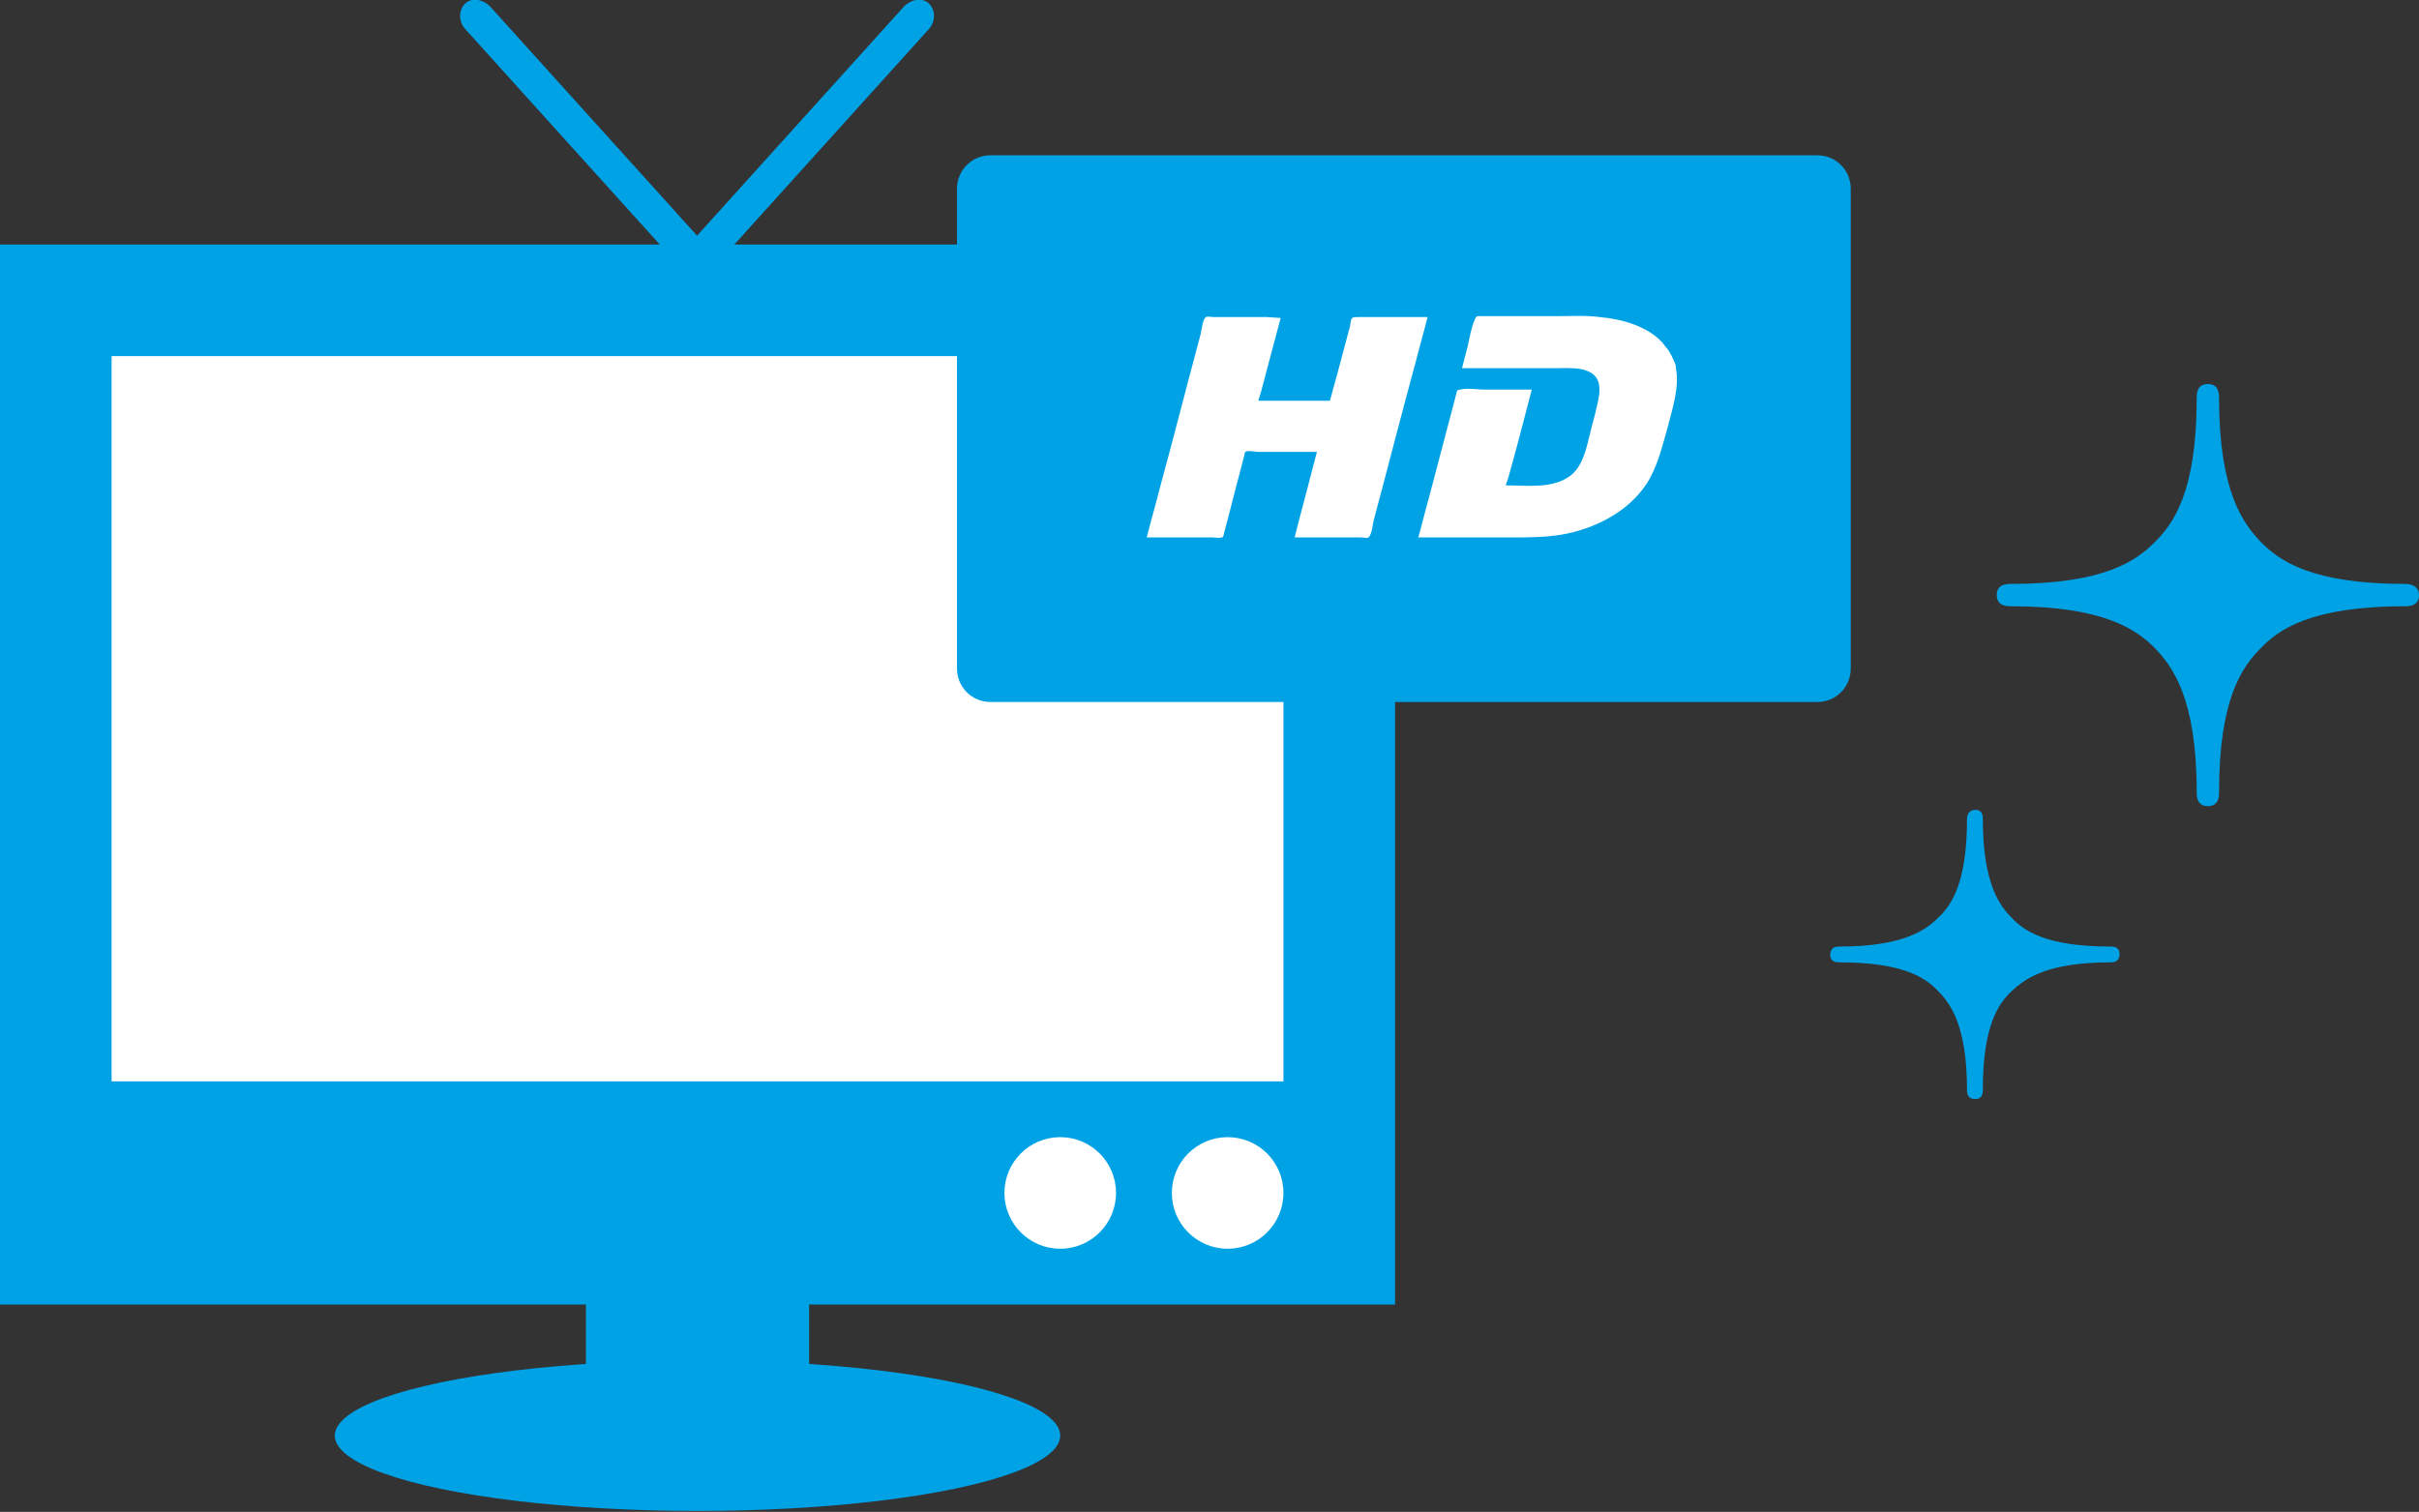 <?xml version="1.0" encoding="utf-8"?>
<!-- Generator: Adobe Illustrator 24.3.0, SVG Export Plug-In . SVG Version: 6.00 Build 0)  -->
<svg version="1.1" id="hd" xmlns="http://www.w3.org/2000/svg" xmlns:xlink="http://www.w3.org/1999/xlink" x="0px" y="0px"
	 viewBox="0 0 260.1 162.6" style="enable-background:new 0 0 260.1 162.6;" xml:space="preserve">
<rect x="0" y="0" width="260.1" height="162.6" fill="#333333" stroke="none"/>
<style type="text/css">
	.st0{fill:#00A2E6;}
	.st1{fill:#FFFFFF;}
</style>
<rect y="26.3" class="st0" width="150" height="114"/>
<rect x="12" y="38.3" class="st1" width="126" height="78"/>
<rect x="63" y="137.3" class="st0" width="24" height="15"/>
<ellipse class="st0" cx="75" cy="154.4" rx="39" ry="8.1"/>
<circle class="st1" cx="114" cy="128.3" r="6"/>
<circle class="st1" cx="132" cy="128.3" r="6"/>
<g>
	<path class="st0" d="M75.9,26.4c0.7,0.8,0.7,2,0,2.7c-0.7,0.7-1.9,0.5-2.7-0.3L50,3.1c-0.7-0.8-0.7-2,0-2.7
		c0.7-0.7,1.9-0.5,2.7,0.3L75.9,26.4z"/>
</g>
<g>
	<path class="st0" d="M74,26.4c-0.7,0.8-0.7,2,0,2.7c0.7,0.7,1.9,0.5,2.7-0.3L99.9,3.1c0.7-0.8,0.7-2,0-2.7
		c-0.7-0.7-1.9-0.5-2.7,0.3L74,26.4z"/>
</g>
<g>
	<rect x="111.5" y="21.5" class="st1" width="80.7" height="46.5"/>
	<path class="st0" d="M195.4,16.7h-88.9c-2,0-3.6,1.6-3.6,3.6v51.6c0,2,1.6,3.6,3.6,3.6h88.9c2,0,3.6-1.6,3.6-3.6V20.3
		C199,18.3,197.4,16.7,195.4,16.7z M137.7,34.2c-0.7,2.6-1.4,5.3-2.1,7.9l-0.3,1h0c0,0,0,0,0,0c2.6,0,5.1,0,7.7,0
		c0.3-1.1,0.6-2.2,0.9-3.3c0.4-1.5,0.8-3,1.2-4.5c0.1-0.2,0.1-1,0.3-1.1c0.1-0.1,0.4-0.1,0.6-0.1c2,0,4,0,6,0l1.5,0
		c-0.4,1.6-0.9,3.3-1.3,4.9c-1.5,5.5-2.9,11-4.4,16.6c-0.2,0.6-0.2,1.4-0.5,2c-0.2,0.4-0.5,0.2-1,0.2c-1.9,0-3.8,0-5.7,0l-1.4,0
		c0.6-2.4,1.3-4.9,1.9-7.3l0.5-1.9h0c0,0,0,0,0,0c-2.1,0-4.2,0-6.3,0c-0.3,0-1.2-0.2-1.4,0c-0.1,0.1-0.1,0.5-0.2,0.7
		c-0.1,0.4-0.2,0.8-0.3,1.2c-0.6,2.2-1.1,4.3-1.7,6.5c-0.1,0.3-0.1,0.6-0.2,0.7c0,0,0,0,0,0c0,0.1-0.1,0.1-0.2,0.1
		c-0.2,0.1-0.7,0-1,0c-0.5,0-1,0-1.5,0c-1.5,0-2.9,0-4.4,0l-1.1,0c0.4-1.6,0.9-3.3,1.3-4.9c1.5-5.5,2.9-11,4.4-16.6
		c0.2-0.6,0.2-1.4,0.5-2c0.2-0.4,0.5-0.2,1-0.2c1.9,0,3.8,0,5.7,0L137.7,34.2z M179,37.2c0.3,0.3,0.5,0.6,0.7,1c0,0,0,0,0,0
		c0.2,0.4,0.4,0.8,0.5,1.2c0,0,0,0,0,0c0,0,0,0,0,0c0,0,0,0,0,0.1c0,0,0,0.1,0,0.1c0,0,0,0,0,0c0,0,0,0,0,0c0.4,2.1-0.4,4.4-0.9,6.4
		c-0.6,2.1-1.1,4.3-2.3,6.1c-2,3-5.6,4.8-9.1,5.4c-1.8,0.3-3.7,0.3-5.5,0.3h-7.8l-2.1,0c0.4-1.4,0.7-2.7,1.1-4.1c1-3.8,2-7.6,3-11.4
		c0.1-0.4,0-0.3,0.4-0.4c0.8-0.2,1.8,0,2.6,0h4.1l1,0c-0.8,3.1-1.6,6.2-2.5,9.4l-0.3,0.9c0,0,0,0,0,0c0,0,0,0,0,0c2.2,0,5,0.4,6.9-1
		c1.4-1,1.8-3.1,2.2-4.7c0.2-0.9,0.5-1.8,0.7-2.8c0.2-0.8,0.4-1.7,0.2-2.5c-0.5-1.9-3.2-1.6-4.7-1.6h-8l-2,0
		c0.2-0.8,0.4-1.5,0.6-2.3c0.2-0.9,0.4-2.1,0.8-3c0.2-0.3,0.1-0.3,0.5-0.3h8.4c1.5,0,3-0.1,4.5,0.1c2.4,0.2,5.2,1,6.8,2.8
		C178.9,37.1,179,37.1,179,37.2z"/>
</g>
<g>
	<path class="st0" d="M258.6,62.8c-10.1,0-13.5-2.5-15.5-4.5c-1.9-2-4.5-5.4-4.5-15.5c0-0.4,0-1.5-1.2-1.5c-1.2,0-1.2,1.1-1.2,1.5
		c0,10.1-2.5,13.5-4.5,15.5c-2,2-5.4,4.5-15.5,4.5c-0.4,0-1.5,0-1.5,1.2c0,1.2,1.1,1.2,1.5,1.2c10,0,13.5,2.5,15.5,4.5
		c1.9,2,4.5,5.4,4.5,15.5c0,0.4,0,1.5,1.2,1.5c1.2,0,1.2-1.1,1.2-1.5c0-10.1,2.5-13.5,4.5-15.5c1.9-2,5.4-4.5,15.5-4.5
		c0.4,0,1.5,0,1.5-1.2C260.1,62.9,259,62.8,258.6,62.8z"/>
	<path class="st0" d="M226.9,101.8c-6.9,0-9.3-1.7-10.6-3.1c-1.3-1.3-3.1-3.7-3.1-10.6c0-0.3,0-1-0.8-1c-0.8,0-0.9,0.7-0.9,1
		c0,6.9-1.7,9.3-3.1,10.6c-1.3,1.3-3.7,3.1-10.6,3.1c-0.3,0-1,0-1,0.9c0,0.8,0.7,0.8,1,0.8c6.9,0,9.3,1.7,10.6,3.1
		c1.3,1.3,3.1,3.7,3.1,10.6c0,0.3,0,1,0.9,1c0.8,0,0.8-0.7,0.8-1c0-6.9,1.7-9.3,3.1-10.6s3.7-3.1,10.6-3.1c0.3,0,1,0,1-0.9
		C227.9,101.8,227.2,101.8,226.9,101.8z"/>
</g>
</svg>
